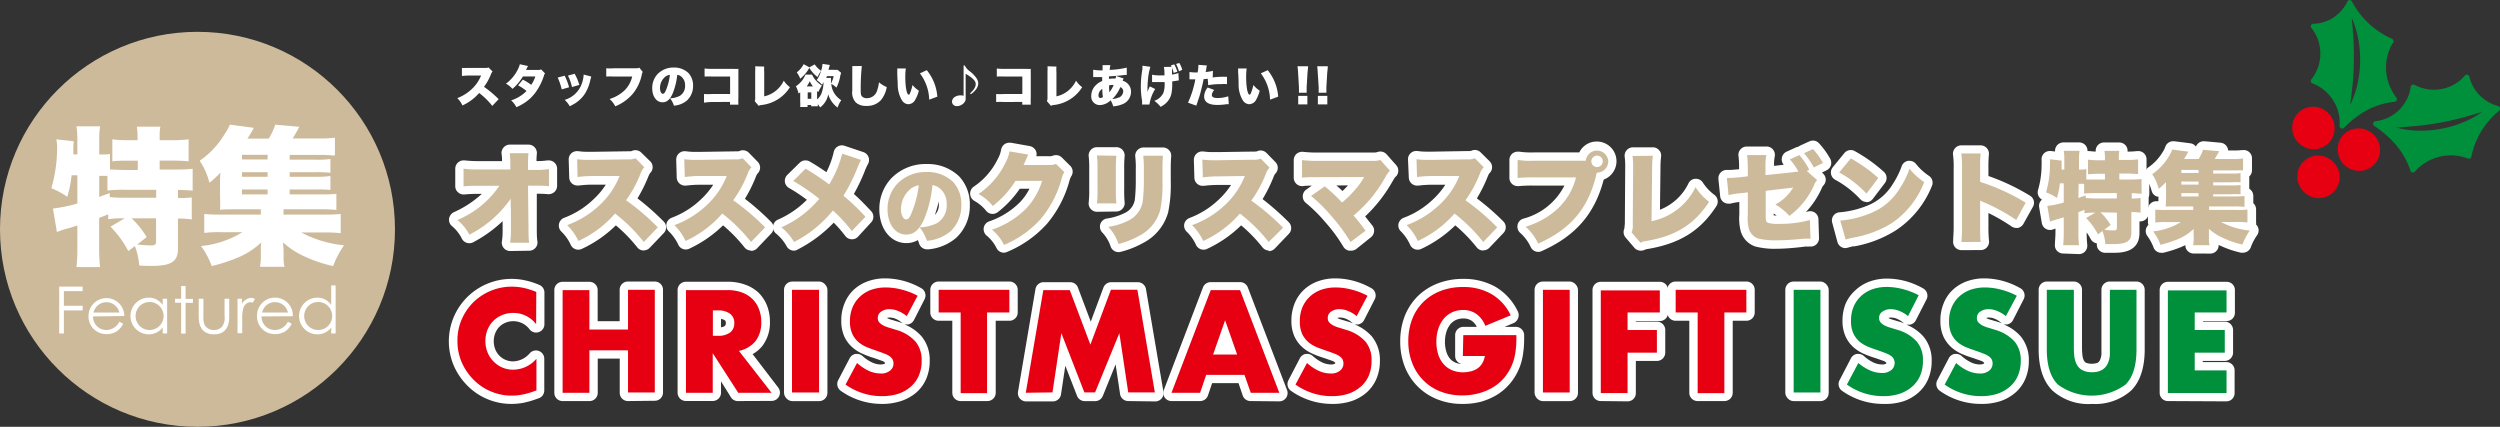 <svg xmlns="http://www.w3.org/2000/svg" viewBox="0 0 340.91 58.2"><rect x="0" y="0" width="340.91" height="58.2" fill="#333333" stroke="none"/><defs><style>.cls-1{fill:#fff;}.cls-2{fill:#e60012;}.cls-3{fill:#00903b;}.cls-4{fill:#cdba9b;}</style></defs><g id="レイヤー_2" data-name="レイヤー 2"><g id="レイヤー_1-2" data-name="レイヤー 1"><path class="cls-1" d="M69.74,55.08a8.41,8.41,0,0,1-5.93-2.42A8.93,8.93,0,0,1,61.94,50a8.5,8.5,0,0,1,1.86-9.57,8.6,8.6,0,0,1,7.85-2.19,10.33,10.33,0,0,1,1.89.61,1.12,1.12,0,0,1,.7,1v4.36a1.13,1.13,0,0,1-.75,1.07,1.27,1.27,0,0,1-.38.07,1.13,1.13,0,0,1-.88-.42A2.76,2.76,0,0,0,70,43.8a2.62,2.62,0,0,0-1.07.21,2.47,2.47,0,0,0-.84.56,2.65,2.65,0,0,0-.55.85,2.84,2.84,0,0,0-.21,1.1,2.87,2.87,0,0,0,.21,1.12,2.56,2.56,0,0,0,.56.86,2.45,2.45,0,0,0,.84.57,2.54,2.54,0,0,0,1,.21,3.11,3.11,0,0,0,2.32-1.13,1.11,1.11,0,0,1,.83-.36,1,1,0,0,1,.41.08,1.12,1.12,0,0,1,.72,1.05v4.32a1.12,1.12,0,0,1-.76,1.07l-.37.13a12.42,12.42,0,0,1-1.73.49A9.18,9.18,0,0,1,69.74,55.08Z"/><path class="cls-2" d="M73.11,44.21A3.9,3.9,0,0,0,70,42.67a4,4,0,0,0-1.52.29,3.63,3.63,0,0,0-2,2,4.23,4.23,0,0,0,0,3.08,3.79,3.79,0,0,0,.8,1.23A3.67,3.67,0,0,0,70,50.41a4.2,4.2,0,0,0,3.15-1.49v4.32l-.37.13a10.18,10.18,0,0,1-1.57.44,7.78,7.78,0,0,1-1.43.14A7.19,7.19,0,0,1,67,53.4a7.11,7.11,0,0,1-2.34-1.54A7.76,7.76,0,0,1,63,49.49a7.21,7.21,0,0,1-.62-3,7.08,7.08,0,0,1,.61-3,7.38,7.38,0,0,1,1.62-2.33,7.48,7.48,0,0,1,5.17-2.07,8.23,8.23,0,0,1,1.64.17,11.22,11.22,0,0,1,1.71.55Z"/><path class="cls-1" d="M85.64,54.69a1.12,1.12,0,0,1-1.13-1.13V48.9h-3v4.66a1.12,1.12,0,0,1-1.13,1.13H76.72a1.12,1.12,0,0,1-1.13-1.13v-14a1.12,1.12,0,0,1,1.13-1.13h3.65a1.12,1.12,0,0,1,1.13,1.13V43.8h3V39.52a1.12,1.12,0,0,1,1.13-1.13h3.65a1.12,1.12,0,0,1,1.13,1.13v14a1.12,1.12,0,0,1-1.13,1.13Z"/><path class="cls-2" d="M80.37,44.94h5.27V39.52h3.65v14H85.64V47.77H80.37v5.79H76.72v-14h3.65Z"/><path class="cls-1" d="M100.67,54.69a1.1,1.1,0,0,1-1-.52L98.32,52v1.55a1.13,1.13,0,0,1-1.13,1.13H93.54a1.13,1.13,0,0,1-1.14-1.13v-14a1.13,1.13,0,0,1,1.14-1.13h5.68a6.79,6.79,0,0,1,2.46.42A5.13,5.13,0,0,1,103.53,40a5.23,5.23,0,0,1,1.1,1.77,5.93,5.93,0,0,1,.36,2.07,5.24,5.24,0,0,1-1,3.29,4.49,4.49,0,0,1-1.36,1.16l3.49,4.56a1.13,1.13,0,0,1-.9,1.82ZM98.32,44.63a1.09,1.09,0,0,0,.52-.18s.14-.11.14-.39-.09-.34-.14-.38a1.13,1.13,0,0,0-.52-.19Z"/><path class="cls-2" d="M105.21,53.56h-4.54l-3.48-5.4v5.4H93.54v-14h5.68a5.52,5.52,0,0,1,2,.34,4,4,0,0,1,1.45.94,3.94,3.94,0,0,1,.85,1.38,4.64,4.64,0,0,1,.29,1.68,4.16,4.16,0,0,1-.77,2.6,4,4,0,0,1-2.28,1.35Zm-8-7.77h.68a2.65,2.65,0,0,0,1.66-.44,1.53,1.53,0,0,0,.58-1.29,1.51,1.51,0,0,0-.58-1.28,2.65,2.65,0,0,0-1.66-.45h-.68Z"/><rect class="cls-1" x="106.91" y="38.39" width="5.92" height="16.31" rx="1.13"/><path class="cls-2" d="M111.69,39.52v14H108v-14Z"/><path class="cls-1" d="M120.24,55.08a9.64,9.64,0,0,1-5.58-1.78,1.14,1.14,0,0,1-.36-1.46l1.57-3a1.14,1.14,0,0,1,.8-.58l.2,0a1.12,1.12,0,0,1,.75.29,5.41,5.41,0,0,0,1.33.89,2.8,2.8,0,0,0,1.12.26c.44,0,.56-.11.56-.11a.27.27,0,0,0,.08-.09.93.93,0,0,0-.45-.3l-1-.35c-.47-.15-1-.32-1.43-.52a5.27,5.27,0,0,1-1.52-.9,4.55,4.55,0,0,1-1.16-1.5,5.28,5.28,0,0,1-.43-2.21,6,6,0,0,1,.43-2.32,5.29,5.29,0,0,1,1.22-1.84,5.56,5.56,0,0,1,1.93-1.19,6.89,6.89,0,0,1,2.41-.41,9.81,9.81,0,0,1,2.46.33,10.38,10.38,0,0,1,2.44,1,1.13,1.13,0,0,1,.47,1.51l-1.45,2.85a1.15,1.15,0,0,1-.78.59.91.91,0,0,1-.23,0,1.26,1.26,0,0,1-.28,0,6.13,6.13,0,0,1,2.35,1.65,5.06,5.06,0,0,1,1.09,3.32,6.17,6.17,0,0,1-.45,2.39A5.16,5.16,0,0,1,125,53.48a6.06,6.06,0,0,1-2.11,1.2A8.21,8.21,0,0,1,120.24,55.08ZM121,43.39a3.08,3.08,0,0,0,.63.23c.32.1.64.19,1,.3l.49.17-.15-.1a3.42,3.42,0,0,0-.89-.54,2.08,2.08,0,0,0-.74-.15,1.22,1.22,0,0,0-.37.05Z"/><path class="cls-2" d="M123.65,43.11a4.56,4.56,0,0,0-1.19-.71,3.13,3.13,0,0,0-1.16-.24,1.89,1.89,0,0,0-1.15.34,1,1,0,0,0-.45.87.87.87,0,0,0,.22.62,2.07,2.07,0,0,0,.59.42,4.13,4.13,0,0,0,.82.3l.9.28a5.62,5.62,0,0,1,2.62,1.6,3.93,3.93,0,0,1,.83,2.59,4.93,4.93,0,0,1-.37,2,4.07,4.07,0,0,1-1.06,1.5,4.9,4.9,0,0,1-1.71,1,7.13,7.13,0,0,1-2.3.34,8.51,8.51,0,0,1-4.94-1.58l1.57-2.94a6.71,6.71,0,0,0,1.62,1.08,4,4,0,0,0,1.58.35,1.89,1.89,0,0,0,1.33-.41,1.21,1.21,0,0,0,.44-.93,1.35,1.35,0,0,0-.11-.55,1.14,1.14,0,0,0-.37-.43,3.06,3.06,0,0,0-.68-.36c-.28-.11-.62-.24-1-.37s-.93-.32-1.38-.5a4.38,4.38,0,0,1-1.21-.71,3.36,3.36,0,0,1-.86-1.13,3.94,3.94,0,0,1-.33-1.72,4.93,4.93,0,0,1,.35-1.89,4.2,4.2,0,0,1,1-1.46,4.4,4.4,0,0,1,1.52-.94,5.86,5.86,0,0,1,2-.33,8.5,8.5,0,0,1,2.18.29,9.46,9.46,0,0,1,2.18.84Z"/><path class="cls-1" d="M131,54.69a1.13,1.13,0,0,1-1.14-1.13V43.74H128a1.13,1.13,0,0,1-1.14-1.13V39.52A1.13,1.13,0,0,1,128,38.39h9.64a1.13,1.13,0,0,1,1.14,1.13v3.09a1.13,1.13,0,0,1-1.14,1.13h-1.86v9.82a1.13,1.13,0,0,1-1.13,1.13Z"/><path class="cls-2" d="M134.6,42.61v11H131v-11h-3V39.52h9.64v3.09Z"/><path class="cls-1" d="M153.85,54.69a1.13,1.13,0,0,1-1.12-1l-.6-4L150.38,54a1.13,1.13,0,0,1-1,.7h-1.46a1.12,1.12,0,0,1-1.05-.72l-1.6-4.11-.58,3.87a1.14,1.14,0,0,1-1.12,1h-3.64a1.13,1.13,0,0,1-1.11-1.32l2.38-14a1.13,1.13,0,0,1,1.12-.94h3.61a1.13,1.13,0,0,1,1.06.73l1.75,4.65,1.73-4.65a1.14,1.14,0,0,1,1.07-.73h3.61a1.14,1.14,0,0,1,1.12.94l2.38,14a1.13,1.13,0,0,1-1.12,1.32Z"/><path class="cls-2" d="M139.88,53.56l2.39-14h3.61L148.69,47l2.8-7.49h3.61l2.38,14h-3.63l-1.21-8.08-3.31,8.08h-1.46l-3.14-8.08-1.21,8.08Z"/><path class="cls-1" d="M170.54,54.69a1.13,1.13,0,0,1-1.08-.76l-.57-1.68h-3.6l-.57,1.68a1.13,1.13,0,0,1-1.07.76h-3.89a1.13,1.13,0,0,1-.94-.49,1.1,1.1,0,0,1-.12-1l5.34-14a1.14,1.14,0,0,1,1.06-.73h4a1.13,1.13,0,0,1,1.06.73l5.35,14a1.13,1.13,0,0,1-1.06,1.53Zm-3.41-7.48,0-.11,0,.11Z"/><path class="cls-2" d="M169.7,51.12h-5.22l-.83,2.44h-3.9l5.35-14h4l5.35,14h-3.89Zm-1-2.77-1.64-4.68-1.64,4.68Z"/><path class="cls-1" d="M181.64,55.08a9.67,9.67,0,0,1-5.59-1.78,1.13,1.13,0,0,1-.35-1.46l1.56-3a1.16,1.16,0,0,1,.8-.58l.21,0a1.12,1.12,0,0,1,.75.29,5.37,5.37,0,0,0,1.32.89,2.84,2.84,0,0,0,1.13.26,1,1,0,0,0,.56-.11.29.29,0,0,0,.07-.09.89.89,0,0,0-.45-.3l-1-.35c-.47-.15-1-.32-1.44-.52a5.41,5.41,0,0,1-1.52-.9,4.52,4.52,0,0,1-1.15-1.5,5.12,5.12,0,0,1-.44-2.21,6.22,6.22,0,0,1,.43-2.32,5.31,5.31,0,0,1,1.23-1.84,5.61,5.61,0,0,1,1.92-1.19,6.94,6.94,0,0,1,2.42-.41,9.87,9.87,0,0,1,2.46.33,10.31,10.31,0,0,1,2.43,1,1.13,1.13,0,0,1,.48,1.51l-1.46,2.85a1.13,1.13,0,0,1-.77.59,1,1,0,0,1-.24,0,1.35,1.35,0,0,1-.28,0,6.25,6.25,0,0,1,2.36,1.65,5.06,5.06,0,0,1,1.09,3.32,6.17,6.17,0,0,1-.45,2.39,5.28,5.28,0,0,1-1.35,1.91,6.06,6.06,0,0,1-2.11,1.2A8.25,8.25,0,0,1,181.64,55.08Zm.76-11.69a3.42,3.42,0,0,0,.64.23c.32.1.64.19,1,.3l.49.17a.78.78,0,0,1-.15-.1,3.42,3.42,0,0,0-.89-.54,2.16,2.16,0,0,0-.74-.15,1.18,1.18,0,0,0-.37.05Z"/><path class="cls-2" d="M185,43.11a4.26,4.26,0,0,0-1.19-.71,3,3,0,0,0-1.15-.24,1.92,1.92,0,0,0-1.16.34,1,1,0,0,0-.44.87.87.87,0,0,0,.22.62,2.07,2.07,0,0,0,.59.42,4.13,4.13,0,0,0,.82.3l.9.28a5.68,5.68,0,0,1,2.62,1.6,3.92,3.92,0,0,1,.82,2.59,5.11,5.11,0,0,1-.36,2,4.07,4.07,0,0,1-1.06,1.5,5.09,5.09,0,0,1-1.71,1,7.17,7.17,0,0,1-2.3.34,8.51,8.51,0,0,1-4.94-1.58l1.57-2.94a6.35,6.35,0,0,0,1.62,1.08,4,4,0,0,0,1.58.35,1.89,1.89,0,0,0,1.33-.41,1.24,1.24,0,0,0,.44-.93,1.35,1.35,0,0,0-.11-.55,1.17,1.17,0,0,0-.38-.43,2.85,2.85,0,0,0-.68-.36c-.28-.11-.61-.24-1-.37s-.93-.32-1.39-.5a4.7,4.7,0,0,1-1.21-.71,3.49,3.49,0,0,1-.86-1.13,4.09,4.09,0,0,1-.32-1.72,4.93,4.93,0,0,1,.34-1.89,4.34,4.34,0,0,1,1-1.46,4.54,4.54,0,0,1,1.53-.94,5.82,5.82,0,0,1,2-.33,8.5,8.5,0,0,1,2.18.29,9.63,9.63,0,0,1,2.18.84Z"/><path class="cls-1" d="M199.43,55.08a9,9,0,0,1-3.41-.62,7.82,7.82,0,0,1-2.71-1.77A7.9,7.9,0,0,1,191.56,50a9.35,9.35,0,0,1-.62-3.44,9.53,9.53,0,0,1,.6-3.42,8,8,0,0,1,1.77-2.73,8.12,8.12,0,0,1,2.74-1.76,9.55,9.55,0,0,1,3.49-.62,8.76,8.76,0,0,1,4.42,1.1A7.78,7.78,0,0,1,207,42.52a1.13,1.13,0,0,1,0,.9,1.15,1.15,0,0,1-.63.65l-1.2.5h1.53a1.14,1.14,0,0,1,1.14,1.13c0,.78,0,1.5-.1,2.15a8.75,8.75,0,0,1-.43,2,8.06,8.06,0,0,1-1.25,2.27,7.54,7.54,0,0,1-1.85,1.67,9,9,0,0,1-2.29,1A9.84,9.84,0,0,1,199.43,55.08Zm.11-11.65a2.35,2.35,0,0,0-1,.2,2.2,2.2,0,0,0-.75.57,3.4,3.4,0,0,0-.54,1,4.53,4.53,0,0,0-.21,1.43,4.32,4.32,0,0,0,.19,1.33,2.73,2.73,0,0,0,.48.93,1.9,1.9,0,0,0,.75.55,2.42,2.42,0,0,0,.87.2,1.12,1.12,0,0,1-.9-1.11V45.7a1.13,1.13,0,0,1,1.13-1.13h1.82a2.13,2.13,0,0,0-.68-.82A2,2,0,0,0,199.54,43.43Z"/><path class="cls-2" d="M199.54,45.7h7.24c0,.75,0,1.42-.09,2a7.54,7.54,0,0,1-.37,1.7,6.84,6.84,0,0,1-1.06,1.94,6.27,6.27,0,0,1-1.58,1.42,7.33,7.33,0,0,1-2,.86,8.46,8.46,0,0,1-2.27.3,8,8,0,0,1-3-.54,6.59,6.59,0,0,1-2.32-1.52,6.79,6.79,0,0,1-1.51-2.34,8.21,8.21,0,0,1-.54-3,8.39,8.39,0,0,1,.53-3,6.66,6.66,0,0,1,1.51-2.33,6.78,6.78,0,0,1,2.36-1.51,8.31,8.31,0,0,1,3.07-.54,7.53,7.53,0,0,1,3.85.95A6.55,6.55,0,0,1,206,43l-3.46,1.43a3.55,3.55,0,0,0-1.26-1.65,3.13,3.13,0,0,0-1.76-.51,3.61,3.61,0,0,0-1.49.31,3.31,3.31,0,0,0-1.15.88,4.22,4.22,0,0,0-.74,1.36,5.61,5.61,0,0,0-.27,1.79,5.84,5.84,0,0,0,.23,1.66,3.79,3.79,0,0,0,.7,1.32,3.22,3.22,0,0,0,1.15.87,4,4,0,0,0,1.61.31,4.49,4.49,0,0,0,1-.13,2.8,2.8,0,0,0,.9-.39,2.11,2.11,0,0,0,.66-.7,2.77,2.77,0,0,0,.36-1h-3Z"/><rect class="cls-1" x="209.26" y="38.39" width="5.92" height="16.31" rx="1.13"/><path class="cls-2" d="M214.05,39.52v14H210.4v-14Z"/><path class="cls-1" d="M218.29,54.69a1.12,1.12,0,0,1-1.13-1.13v-14a1.12,1.12,0,0,1,1.13-1.13h8.05a1.13,1.13,0,0,1,1.13,1.13v3.09a1.13,1.13,0,0,1-1.13,1.13h-3.27v.08h2.87A1.14,1.14,0,0,1,227.08,45v3.09a1.14,1.14,0,0,1-1.14,1.13h-2.87v4.38a1.12,1.12,0,0,1-1.13,1.13Z"/><path class="cls-2" d="M226.34,42.61h-4.4V45h4v3.09h-4v5.51h-3.65v-14h8.05Z"/><path class="cls-1" d="M231.5,54.69a1.13,1.13,0,0,1-1.14-1.13V43.74H228.5a1.13,1.13,0,0,1-1.14-1.13V39.52a1.13,1.13,0,0,1,1.14-1.13h9.64a1.13,1.13,0,0,1,1.14,1.13v3.09a1.13,1.13,0,0,1-1.14,1.13h-1.86v9.82a1.13,1.13,0,0,1-1.14,1.13Z"/><path class="cls-2" d="M235.14,42.61v11H231.5v-11h-3V39.52h9.64v3.09Z"/><rect class="cls-1" x="243.45" y="38.39" width="5.92" height="16.31" rx="1.13"/><path class="cls-3" d="M248.24,39.52v14h-3.65v-14Z"/><path class="cls-1" d="M256.79,55.08a9.64,9.64,0,0,1-5.59-1.78,1.13,1.13,0,0,1-.35-1.46l1.56-3a1.16,1.16,0,0,1,.8-.58l.2,0a1.13,1.13,0,0,1,.76.29,5.37,5.37,0,0,0,1.32.89,2.81,2.81,0,0,0,1.13.26.94.94,0,0,0,.56-.11.29.29,0,0,0,.07-.09.89.89,0,0,0-.45-.3l-1-.35c-.47-.15-1-.32-1.44-.52a5.41,5.41,0,0,1-1.52-.9,4.39,4.39,0,0,1-1.15-1.5,5.12,5.12,0,0,1-.44-2.21,6.22,6.22,0,0,1,.43-2.32A5.31,5.31,0,0,1,253,39.59a5.61,5.61,0,0,1,1.92-1.19,6.94,6.94,0,0,1,2.42-.41,9.87,9.87,0,0,1,2.46.33,10.31,10.31,0,0,1,2.43,1,1.13,1.13,0,0,1,.48,1.51l-1.46,2.85a1.13,1.13,0,0,1-.77.59,1,1,0,0,1-.24,0,1.35,1.35,0,0,1-.28,0,6.13,6.13,0,0,1,2.35,1.65,5,5,0,0,1,1.1,3.32,6.17,6.17,0,0,1-.45,2.39,5.19,5.19,0,0,1-1.36,1.91,5.92,5.92,0,0,1-2.1,1.2A8.25,8.25,0,0,1,256.79,55.08Zm.76-11.69a3.31,3.31,0,0,0,.63.23l1,.3.48.17a.71.71,0,0,1-.14-.1,3.78,3.78,0,0,0-.89-.54,2.16,2.16,0,0,0-.74-.15,1.18,1.18,0,0,0-.37.05Z"/><path class="cls-3" d="M260.19,43.11A4.26,4.26,0,0,0,259,42.4a3.08,3.08,0,0,0-1.15-.24,1.9,1.9,0,0,0-1.16.34,1,1,0,0,0-.45.87.88.88,0,0,0,.23.62,2,2,0,0,0,.58.42,4.65,4.65,0,0,0,.82.3l.91.28a5.59,5.59,0,0,1,2.61,1.6,3.87,3.87,0,0,1,.83,2.59,5.11,5.11,0,0,1-.36,2,4.19,4.19,0,0,1-1.06,1.5,5.09,5.09,0,0,1-1.71,1,7.17,7.17,0,0,1-2.3.34,8.49,8.49,0,0,1-4.94-1.58l1.56-2.94A6.71,6.71,0,0,0,255,50.51a4,4,0,0,0,1.59.35,1.91,1.91,0,0,0,1.33-.41,1.24,1.24,0,0,0,.44-.93,1.2,1.2,0,0,0-.12-.55,1.06,1.06,0,0,0-.37-.43,2.85,2.85,0,0,0-.68-.36c-.28-.11-.62-.24-1-.37s-.94-.32-1.39-.5a4.54,4.54,0,0,1-1.21-.71,3.49,3.49,0,0,1-.86-1.13,4.09,4.09,0,0,1-.32-1.72,4.93,4.93,0,0,1,.34-1.89,4.2,4.2,0,0,1,1-1.46,4.54,4.54,0,0,1,1.53-.94,5.82,5.82,0,0,1,2-.33,8.56,8.56,0,0,1,2.18.29,9.82,9.82,0,0,1,2.18.84Z"/><path class="cls-1" d="M270.12,55.08a9.64,9.64,0,0,1-5.59-1.78,1.13,1.13,0,0,1-.35-1.46l1.57-3a1.12,1.12,0,0,1,.8-.58l.2,0a1.12,1.12,0,0,1,.75.29,5.23,5.23,0,0,0,1.33.89,2.8,2.8,0,0,0,1.12.26c.44,0,.56-.11.56-.11l.08-.09a1,1,0,0,0-.45-.3l-1-.35c-.47-.15-1-.32-1.44-.51a5.68,5.68,0,0,1-1.52-.91,4.52,4.52,0,0,1-1.15-1.5,5.09,5.09,0,0,1-.43-2.21,6,6,0,0,1,.43-2.32,5.15,5.15,0,0,1,1.22-1.84,5.56,5.56,0,0,1,1.93-1.19,6.85,6.85,0,0,1,2.41-.41,9.81,9.81,0,0,1,2.46.33,10.31,10.31,0,0,1,2.43,1,1.13,1.13,0,0,1,.48,1.51l-1.46,2.85a1.13,1.13,0,0,1-.77.59,1,1,0,0,1-.24,0,1.26,1.26,0,0,1-.27,0,6.13,6.13,0,0,1,2.35,1.65,5.06,5.06,0,0,1,1.09,3.32,6.17,6.17,0,0,1-.45,2.39,5.19,5.19,0,0,1-1.35,1.91,6.06,6.06,0,0,1-2.11,1.2A8.25,8.25,0,0,1,270.12,55.08Zm.76-11.69a3.42,3.42,0,0,0,.64.23c.32.1.64.19,1,.3s.33.11.48.17l-.14-.1a3.42,3.42,0,0,0-.89-.54,2.08,2.08,0,0,0-.74-.15,1.22,1.22,0,0,0-.37.05Z"/><path class="cls-3" d="M273.53,43.11a4.45,4.45,0,0,0-1.2-.71,3,3,0,0,0-1.15-.24,1.92,1.92,0,0,0-1.16.34,1,1,0,0,0-.44.87.87.87,0,0,0,.22.62,2.07,2.07,0,0,0,.59.42,4.13,4.13,0,0,0,.82.3l.9.28a5.68,5.68,0,0,1,2.62,1.6,3.93,3.93,0,0,1,.83,2.59,5.11,5.11,0,0,1-.37,2,4.07,4.07,0,0,1-1.06,1.5,5,5,0,0,1-1.71,1,7.17,7.17,0,0,1-2.3.34,8.51,8.51,0,0,1-4.94-1.58l1.57-2.94a6.35,6.35,0,0,0,1.62,1.08,4,4,0,0,0,1.58.35,1.89,1.89,0,0,0,1.33-.41,1.24,1.24,0,0,0,.44-.93,1.35,1.35,0,0,0-.11-.55,1.17,1.17,0,0,0-.38-.43,3,3,0,0,0-.67-.36c-.28-.11-.62-.24-1-.37s-.93-.32-1.39-.5a4.7,4.7,0,0,1-1.21-.71,3.34,3.34,0,0,1-.85-1.13,3.94,3.94,0,0,1-.33-1.72,4.75,4.75,0,0,1,.35-1.89,4.17,4.17,0,0,1,1-1.46,4.54,4.54,0,0,1,1.53-.94,5.86,5.86,0,0,1,2-.33,8.5,8.5,0,0,1,2.18.29,9.63,9.63,0,0,1,2.18.84Z"/><path class="cls-1" d="M285.28,55.08a7.34,7.34,0,0,1-5.42-1.84C278.63,52,278,50.14,278,47.66V39.52a1.12,1.12,0,0,1,1.13-1.13h3.65a1.12,1.12,0,0,1,1.13,1.13v7.63c0,.39,0,.78.05,1.18a2.29,2.29,0,0,0,.18.78.85.85,0,0,0,.32.36,2.38,2.38,0,0,0,1.58,0,.92.92,0,0,0,.33-.38,2.48,2.48,0,0,0,.19-.77c0-.4,0-.79,0-1.18V39.52a1.13,1.13,0,0,1,1.13-1.13h3.63a1.13,1.13,0,0,1,1.14,1.13v8.14c0,2.48-.62,4.36-1.83,5.58A7.37,7.37,0,0,1,285.28,55.08Z"/><path class="cls-3" d="M282.8,39.52v7.63c0,.41,0,.83.05,1.26a3.24,3.24,0,0,0,.28,1.16,1.88,1.88,0,0,0,.73.85,2.59,2.59,0,0,0,1.42.33,2.52,2.52,0,0,0,1.4-.33,2,2,0,0,0,.74-.85,3.25,3.25,0,0,0,.29-1.16c0-.43,0-.85,0-1.26V39.52h3.63v8.14c0,2.18-.49,3.78-1.49,4.78a7.81,7.81,0,0,1-9.23,0c-1-1-1.51-2.6-1.51-4.78V39.52Z"/><path class="cls-1" d="M295.63,54.69a1.12,1.12,0,0,1-1.13-1.13v-14a1.12,1.12,0,0,1,1.13-1.13h8a1.12,1.12,0,0,1,1.13,1.13v3.09a1.12,1.12,0,0,1-1.13,1.13h-3.21v.08h3A1.14,1.14,0,0,1,304.51,45v3.09a1.14,1.14,0,0,1-1.13,1.13h-3v.15h3.21a1.13,1.13,0,0,1,1.13,1.14v3.09a1.12,1.12,0,0,1-1.13,1.13Z"/><path class="cls-3" d="M303.62,42.61h-4.34V45h4.1v3.09h-4.1v2.42h4.34v3.09h-8v-14h8Z"/><path class="cls-1" d="M67.13,14.44a10,10,0,0,0-1.79-1.76,6.62,6.62,0,0,1-2.28,1.7,3.33,3.33,0,0,0-.7-1,5.92,5.92,0,0,0,2-1.26,5,5,0,0,0,1.24-1.82l-1.61,0a8.67,8.67,0,0,0-1,.06l0-1.1a4.73,4.73,0,0,0,.65,0H64l2.13,0a1.08,1.08,0,0,0,.49-.06l.55.56a.93.93,0,0,0-.22.36A7.3,7.3,0,0,1,66,11.84a15.06,15.06,0,0,1,2,1.68Z"/><path class="cls-1" d="M72,9s-.1.18-.27.54l1.67,0a.72.72,0,0,0,.38-.08l.55.55a.57.57,0,0,0-.14.26A8,8,0,0,1,73,12.64a5.84,5.84,0,0,1-1.51,1.41,7.9,7.9,0,0,1-1.07.57,3.23,3.23,0,0,0-.72-.93,5.17,5.17,0,0,0,2.1-1.28,6.78,6.78,0,0,0-1.15-.77l.65-.78a7.87,7.87,0,0,1,1.14.71A4.38,4.38,0,0,0,73,10.43H71.3a6.65,6.65,0,0,1-1.42,1.69,3.1,3.1,0,0,0-.89-.71,5.21,5.21,0,0,0,1.54-1.78,3.66,3.66,0,0,0,.36-.87Z"/><path class="cls-1" d="M77,10.32a8,8,0,0,1,.6,1.58l-1,.29a8.25,8.25,0,0,0-.55-1.61Zm3.61.11c0,.11,0,.14-.09.38a5.6,5.6,0,0,1-.78,2,4.5,4.5,0,0,1-1.3,1.27c-.22.13-.39.23-.75.41a3.26,3.26,0,0,0-.69-.87,3.52,3.52,0,0,0,2.31-2.14,4.29,4.29,0,0,0,.28-1.31Zm-2.25-.37A6.71,6.71,0,0,1,79,11.58l-1,.29a7,7,0,0,0-.55-1.56Z"/><path class="cls-1" d="M87.65,9.82a.85.85,0,0,0-.13.35,6,6,0,0,1-1.25,2.64A6.23,6.23,0,0,1,83.9,14.5a3.2,3.2,0,0,0-.78-1,5.08,5.08,0,0,0,2.09-1.22,3.89,3.89,0,0,0,1-1.84H83.67a7,7,0,0,0-1,0V9.31a6.48,6.48,0,0,0,1.07,0h3a1,1,0,0,0,.45-.08Z"/><path class="cls-1" d="M91.7,12.81c-.36.79-.78,1.14-1.35,1.14-.83,0-1.41-.79-1.41-1.93a2.79,2.79,0,0,1,.71-1.9,3,3,0,0,1,2.25-.91,2.77,2.77,0,0,1,2,.77,2.49,2.49,0,0,1,.61,1.72,2.69,2.69,0,0,1-.83,2,3.1,3.1,0,0,1-1.78.71,3,3,0,0,0-.53-1,3.37,3.37,0,0,0,1.3-.32,1.55,1.55,0,0,0,.75-1.44,1.48,1.48,0,0,0-.55-1.23,1,1,0,0,0-.52-.21A9,9,0,0,1,91.7,12.81Zm-1.07-2.27A2,2,0,0,0,90,12c0,.45.17.79.38.79s.32-.21.51-.69a7.57,7.57,0,0,0,.46-1.89A1.2,1.2,0,0,0,90.63,10.54Z"/><path class="cls-1" d="M97.05,13.91A8.79,8.79,0,0,0,96,14V12.82a7.16,7.16,0,0,0,1.08,0h2.48V10.44H97.14a9.22,9.22,0,0,0-1.06,0V9.34a6.94,6.94,0,0,0,1.08.05H100a6.26,6.26,0,0,0,.69,0c0,.22,0,.33,0,.64v3.24a10.09,10.09,0,0,0,0,1H99.55v-.37Z"/><path class="cls-1" d="M104.21,9.08a6.89,6.89,0,0,0,0,.77l0,3.29A3.89,3.89,0,0,0,106.88,11a3.42,3.42,0,0,0,.84.89,5.25,5.25,0,0,1-3.88,2.43,1,1,0,0,0-.38.11l-.55-.64a1,1,0,0,0,.07-.51l0-3.46v-.1a4.27,4.27,0,0,0,0-.68Z"/><path class="cls-1" d="M114.68,9.91c0,.13,0,.15-.08.32a5.63,5.63,0,0,1-.54,1.72,3.05,3.05,0,0,0-.7-.51,2.74,2.74,0,0,0,.57,1.51,3.31,3.31,0,0,0,.79.72,3.18,3.18,0,0,0-.5,1,3.39,3.39,0,0,1-.69-.67,3.31,3.31,0,0,1-.59-1.15,2.77,2.77,0,0,1-.43,1.09,3,3,0,0,1-.67.71,4.16,4.16,0,0,0-.32-.45c0,.11,0,.2,0,.29h-.91v-.17h-.49v.27h-1a5.23,5.23,0,0,0,0-.71V12.58l-.22.18a4,4,0,0,0-.37-1,3.42,3.42,0,0,0,1.31-1.59h.89a3.53,3.53,0,0,0,1.35,1.5,5.11,5.11,0,0,0-.5.89l-.16-.13v1.12a2,2,0,0,0,.64-.93,4.51,4.51,0,0,0,.24-1.41,2.46,2.46,0,0,1-.21.35,3.88,3.88,0,0,0-.72-.64,4.25,4.25,0,0,0,.65-1.42,3.88,3.88,0,0,0,.14-.79l1,.15c-.08.26-.15.52-.19.66h.74a2.75,2.75,0,0,0,.5,0ZM111.1,8.78a3.07,3.07,0,0,0,.88.88,5.11,5.11,0,0,0-.5.84,4.19,4.19,0,0,1-1.12-1.26,3.75,3.75,0,0,1-.35.56,4.55,4.55,0,0,1-.89.93,3.25,3.25,0,0,0-.47-.86,3.39,3.39,0,0,0,.94-1.12l.78.43Zm-.24,3a3.38,3.38,0,0,1-.44-.71,3.55,3.55,0,0,1-.41.71Zm-.72,1.69h.49V12.6h-.49Zm3.18-2.84a1.79,1.79,0,0,0,0,.23,4.39,4.39,0,0,0,0,.52,3.58,3.58,0,0,0,.36-1h-.91a1.53,1.53,0,0,1-.11.25Z"/><path class="cls-1" d="M117.52,9a30.7,30.7,0,0,0-.15,3.09c0,.62,0,.81.13,1a.84.84,0,0,0,.73.3,1.44,1.44,0,0,0,1.38-1.05,5,5,0,0,0,.25-1.12,3.7,3.7,0,0,0,1.06.65,3.81,3.81,0,0,1-.78,1.77,2.53,2.53,0,0,1-2,.8,2,2,0,0,1-1.44-.47,2,2,0,0,1-.48-1.61c0-.17,0-.17,0-1.41,0-.63,0-1.22,0-1.47a3.59,3.59,0,0,0,0-.47Z"/><path class="cls-1" d="M123.52,9.34a8.26,8.26,0,0,0-.07,1.13c0,1.39.2,2.44.46,2.44.07,0,.14-.08.2-.24a5.82,5.82,0,0,0,.32-1.08,3.9,3.9,0,0,0,.87.78,4.76,4.76,0,0,1-.48,1.2,1.09,1.09,0,0,1-.94.64,1.05,1.05,0,0,1-.89-.54,4.1,4.1,0,0,1-.57-2.07c0-.43-.06-.95-.07-1.82a3,3,0,0,0,0-.44Zm2.86.23a6.5,6.5,0,0,1,1.44,3.61l-1.11.41A6.21,6.21,0,0,0,125.44,10Z"/><path class="cls-1" d="M131.56,8.93a2,2,0,0,0,.63.75,4.27,4.27,0,0,1,.94.94,1.33,1.33,0,0,1,.27.75,1.45,1.45,0,0,1-.34.86,2.83,2.83,0,0,1-.68.62l-.09-.12a.24.24,0,0,1,.08-.09,2.45,2.45,0,0,0,.53-.64,1.09,1.09,0,0,0,.15-.55c0-.41-.4-.82-1.37-1.39v3.21c0,.36,0,.4-.09.56a1.29,1.29,0,0,1-1.07.64.68.68,0,0,1-.55-.21.64.64,0,0,1-.15-.4.8.8,0,0,1,.47-.69,1.41,1.41,0,0,1,.55-.16,2.68,2.68,0,0,1,.35,0,.47.47,0,0,1,.21.07V8.93Z"/><path class="cls-1" d="M136.9,13.91a8.79,8.79,0,0,0-1.06,0V12.82a7.23,7.23,0,0,0,1.08,0h2.49V10.44H137a9.32,9.32,0,0,0-1.07,0V9.34a6.94,6.94,0,0,0,1.08.05h2.86a6.36,6.36,0,0,0,.69,0,5.93,5.93,0,0,0,0,.64v3.24a10.09,10.09,0,0,0,0,1h-1.16v-.37Z"/><path class="cls-1" d="M144.06,9.08a5.32,5.32,0,0,0,0,.77l0,3.29A3.87,3.87,0,0,0,146.73,11a3.42,3.42,0,0,0,.84.89,5.25,5.25,0,0,1-3.88,2.43,1,1,0,0,0-.38.11l-.55-.64a1.1,1.1,0,0,0,.08-.51l0-3.46v-.1a4.27,4.27,0,0,0,0-.68Z"/><path class="cls-1" d="M153.22,10.7a2.42,2.42,0,0,0-.13.31,1.59,1.59,0,0,1,.63.34,1.52,1.52,0,0,1,.51,1.17,1.8,1.8,0,0,1-1.17,1.69,3.9,3.9,0,0,1-1.26.29,3.11,3.11,0,0,0-.35-.82,2.23,2.23,0,0,1-1.44.65,1.16,1.16,0,0,1-1.2-1.27,2,2,0,0,1,.62-1.44,2.4,2.4,0,0,1,.87-.57v-.54h-1.23v-1a6.51,6.51,0,0,0,1.16.09h.12c0-.08,0-.08,0-.26a1.34,1.34,0,0,0,0-.2.94.94,0,0,0,0-.26l1.07,0a3.9,3.9,0,0,0-.1.65,11.51,11.51,0,0,0,2.33-.31l0,1-.27,0c-.6.09-1.54.16-2.16.19a1.59,1.59,0,0,0,0,.17v.18a3.53,3.53,0,0,1,.6-.05h.29a1.25,1.25,0,0,0,.08-.35ZM149.79,13c0,.23.1.36.27.36a.56.56,0,0,0,.34-.12,8.32,8.32,0,0,1-.09-1.12A1.09,1.09,0,0,0,149.79,13Zm1.49-.42a3.57,3.57,0,0,0,.58-1h-.13a1.61,1.61,0,0,0-.49.07A7.74,7.74,0,0,0,151.28,12.55Zm1.3.73a1,1,0,0,0,.59-.83.62.62,0,0,0-.4-.6,4.72,4.72,0,0,1-1.09,1.62A2.47,2.47,0,0,0,152.58,13.28Z"/><path class="cls-1" d="M156.87,9.11a8.85,8.85,0,0,0-.33,1.77,11.59,11.59,0,0,0-.06,1.43v.23a4.22,4.22,0,0,1,.32-.76l.73.36a5.52,5.52,0,0,0-.79,2.11l-1,0c0-.08,0-.11,0-.19s0-.08,0-.16l0-.14a11.29,11.29,0,0,1-.17-2,13.22,13.22,0,0,1,.21-2.31,3.29,3.29,0,0,0,0-.49Zm2.9,0-.1-.2.46-.13a5.77,5.77,0,0,1,.42,1l-.5.16a6.26,6.26,0,0,0-.23-.7V9.3c0,.07,0,.07,0,.31,0,0,0,.12,0,.28v.28a4,4,0,0,0,.87-.21l.06,1-.36.06-.54.08c0,.42,0,.42,0,.5a6.53,6.53,0,0,1-.08,1,2.46,2.46,0,0,1-.75,1.44,3.4,3.4,0,0,1-.75.53,4.42,4.42,0,0,0-.86-.82,2.15,2.15,0,0,0,1.24-1.1,3.69,3.69,0,0,0,.16-1.39v-.07l-.66,0-.65,0h-.4v-1a5.23,5.23,0,0,0,1.12.09l.57,0c0-.14,0-.26,0-.3a4.29,4.29,0,0,0-.08-.85Zm1,.61a5.37,5.37,0,0,0-.4-1l.45-.13a3.9,3.9,0,0,1,.4.93Z"/><path class="cls-1" d="M165.37,10.56a11.13,11.13,0,0,1,1.64-.09h.31l0,1a7,7,0,0,0-.82,0,8.88,8.88,0,0,0-1.74.15l-.07-.88-.56.05c-.11.59-.22,1-.39,1.69s-.2.69-.46,1.49l-.15.44L162,14a13.33,13.33,0,0,0,1-3.18H163l-.59,0h-.21l0-1a6.13,6.13,0,0,0,1,.06h.11a5.08,5.08,0,0,0,.11-.93V8.84l1.16.09a2,2,0,0,0-.08.36s0,.21-.1.53a6.63,6.63,0,0,0,1-.16Zm.21,1.71a1.11,1.11,0,0,0-.33.68c0,.28.25.42.77.42a4.76,4.76,0,0,0,1.47-.24l.07,1.08-.32,0a7.85,7.85,0,0,1-1.22.1c-1.21,0-1.82-.39-1.82-1.17a2.14,2.14,0,0,1,.48-1.21Z"/><path class="cls-1" d="M170,9.34a8.26,8.26,0,0,0-.07,1.13c0,1.39.2,2.44.46,2.44.07,0,.14-.08.2-.24a6.74,6.74,0,0,0,.33-1.08,3.63,3.63,0,0,0,.86.78,5.18,5.18,0,0,1-.47,1.2,1.11,1.11,0,0,1-.95.64,1.07,1.07,0,0,1-.89-.54,4.1,4.1,0,0,1-.57-2.07c0-.43,0-.95-.07-1.82a3,3,0,0,0,0-.44Zm2.87.23a6.49,6.49,0,0,1,1.43,3.61l-1.11.41A6.21,6.21,0,0,0,171.93,10Z"/><path class="cls-1" d="M177.13,12.65c0-.15,0-.18,0-.33s0-.06,0-.44l-.12-2c0-.31-.05-.64-.08-.84h1.45c0,.25-.05.51-.08.84l-.12,2c0,.25,0,.4,0,.49s0,.13,0,.28Zm-.1,1.59V13.07h1.25v1.17Z"/><path class="cls-1" d="M179.82,12.65c0-.15,0-.18,0-.33s0-.06,0-.44l-.13-2c0-.31-.05-.64-.07-.84h1.45c0,.25-.05.51-.08.84l-.12,2c0,.25,0,.4,0,.49s0,.13,0,.28Zm-.11,1.59V13.07H181v1.17Z"/><path class="cls-1" d="M69.56,34.23a1.14,1.14,0,0,1-1.12-1.32,8.42,8.42,0,0,0,.1-1.48l0-1.27a18.32,18.32,0,0,1-4,2.87,1.18,1.18,0,0,1-.55.14,1.15,1.15,0,0,1-1-.61A5.36,5.36,0,0,0,61.6,30.8a1.11,1.11,0,0,1-.36-1,1.18,1.18,0,0,1,.64-.86,14,14,0,0,0,3.82-2.5h-.43a17.5,17.5,0,0,0-1.95.08h-.11a1.14,1.14,0,0,1-.76-.3,1.11,1.11,0,0,1-.37-.84V23a1.14,1.14,0,0,1,1.13-1.13h.13a16.46,16.46,0,0,0,2,.1h3.12c0-.32,0-.62-.07-1a1.16,1.16,0,0,1,.29-.87,1.14,1.14,0,0,1,.84-.38h2.56a1.13,1.13,0,0,1,.83.37,1.16,1.16,0,0,1,.3.87,7.87,7.87,0,0,0-.05,1,9,9,0,0,0,1.51-.09l.16,0a1.16,1.16,0,0,1,.75.28,1.12,1.12,0,0,1,.39.86v2.33a1.14,1.14,0,0,1-.38.85,1.18,1.18,0,0,1-.76.29h-.12a13.35,13.35,0,0,0-1.51-.06l0,4.74c0,.61,0,1.3.09,1.77a1.13,1.13,0,0,1-.28.88,1.14,1.14,0,0,1-.85.38Z"/><path class="cls-4" d="M69.64,28.1c0-.34,0-.54,0-1A15.19,15.19,0,0,1,64,32,6.22,6.22,0,0,0,62.36,30a12.8,12.8,0,0,0,5.73-4.66H65.27c-1,0-1.5,0-2.06.08V23a15,15,0,0,0,2.1.11h4.28l0-.68a12.79,12.79,0,0,0-.08-1.54h2.56A12.1,12.1,0,0,0,72,22.25v.92h.86a11.91,11.91,0,0,0,2-.11v2.33a17.41,17.41,0,0,0-1.91-.07H72l.07,5.89c0,.68,0,1.41.09,1.89H69.56a10.3,10.3,0,0,0,.11-1.67v-.19l0-2.6Z"/><path class="cls-1" d="M87.74,34.16a1.12,1.12,0,0,1-.84-.43,20.44,20.44,0,0,0-2.92-3,16.51,16.51,0,0,1-4.64,3.21,1.09,1.09,0,0,1-.49.11,1.13,1.13,0,0,1-1-.62,6,6,0,0,0-1.33-1.88,1.14,1.14,0,0,1,.41-1.85,11.63,11.63,0,0,0,4-2.52,10.12,10.12,0,0,0,1.68-2l-1.69,0a14.94,14.94,0,0,0-2,.12h-.17a1.12,1.12,0,0,1-1.13-1.1l-.07-2.43a1.12,1.12,0,0,1,1.14-1.16h.14a8.32,8.32,0,0,0,1.29.09h.73l4.69-.07c.53,0,.53,0,.71-.08a1.12,1.12,0,0,1,.4-.07,1.14,1.14,0,0,1,.81.34L88.67,22a1.13,1.13,0,0,1,0,1.59c-.07.07-.09.1-.25.46a20.33,20.33,0,0,1-1.49,3,35.31,35.31,0,0,1,3.57,3.15,1.13,1.13,0,0,1,0,1.6l-1.91,2a1.18,1.18,0,0,1-.83.35Z"/><path class="cls-4" d="M87.79,33a22.15,22.15,0,0,0-3.92-3.88,14.71,14.71,0,0,1-5,3.74,7.47,7.47,0,0,0-1.53-2.16A12.81,12.81,0,0,0,81.74,28a11.07,11.07,0,0,0,2.75-4L80.93,24a16.92,16.92,0,0,0-2.17.14l-.06-2.43a9.81,9.81,0,0,0,1.43.09h.76l4.67-.07a2.42,2.42,0,0,0,1.1-.15l1.2,1.23a2.18,2.18,0,0,0-.49.81,16.45,16.45,0,0,1-2,3.69A31.21,31.21,0,0,1,89.7,31Z"/><path class="cls-1" d="M102.36,34.16a1.11,1.11,0,0,1-.84-.43,21,21,0,0,0-2.92-3A16.71,16.71,0,0,1,94,33.91a1.06,1.06,0,0,1-.49.11,1.1,1.1,0,0,1-1-.62,6.22,6.22,0,0,0-1.34-1.88,1.14,1.14,0,0,1-.29-1,1.16,1.16,0,0,1,.7-.82,11.75,11.75,0,0,0,4-2.51,10.45,10.45,0,0,0,1.68-2l-1.68,0a15.26,15.26,0,0,0-2,.12h-.16a1.12,1.12,0,0,1-.73-.26,1.14,1.14,0,0,1-.41-.84l-.07-2.43a1.15,1.15,0,0,1,.38-.87,1.13,1.13,0,0,1,.76-.29h.14a8.4,8.4,0,0,0,1.29.09h.73l4.69-.07c.53,0,.53,0,.72-.08a1.07,1.07,0,0,1,.39-.07,1.13,1.13,0,0,1,.81.34l1.2,1.23a1.12,1.12,0,0,1,0,1.59,1.4,1.4,0,0,0-.25.46,19.37,19.37,0,0,1-1.49,3,34.24,34.24,0,0,1,3.57,3.15,1.13,1.13,0,0,1,0,1.6l-1.91,2a1.16,1.16,0,0,1-.82.35Z"/><path class="cls-4" d="M102.41,33a22.5,22.5,0,0,0-3.92-3.88,14.75,14.75,0,0,1-5,3.74,7.47,7.47,0,0,0-1.53-2.16A12.81,12.81,0,0,0,96.35,28a11,11,0,0,0,2.75-4L95.55,24a16.78,16.78,0,0,0-2.17.14l-.07-2.43a9.81,9.81,0,0,0,1.43.09h.77l4.67-.07a2.4,2.4,0,0,0,1.09-.15l1.2,1.23a2.32,2.32,0,0,0-.49.81,16.06,16.06,0,0,1-2,3.69,30.63,30.63,0,0,1,4.35,3.7Z"/><path class="cls-1" d="M108.28,34.18a1.13,1.13,0,0,1-1-.58,6,6,0,0,0-1.48-1.77,1.12,1.12,0,0,1,.26-1.87,12.61,12.61,0,0,0,3.43-2.2l.54-.51a21.87,21.87,0,0,0-2.43-1.61,1.13,1.13,0,0,1-.57-.84,1.16,1.16,0,0,1,.33-.95l1.68-1.65a1.13,1.13,0,0,1,.8-.33,1.18,1.18,0,0,1,.57.15c.91.53,1.49.91,2.28,1.46a12.08,12.08,0,0,0,1-2.74,1.12,1.12,0,0,1,.54-.76,1.1,1.1,0,0,1,.57-.16,1.15,1.15,0,0,1,.37.06l2.56.86a1.13,1.13,0,0,1,.63,1.63,8.75,8.75,0,0,0-.51,1.15,26.79,26.79,0,0,1-1.41,2.93c.74.66,1.26,1.18,2.34,2.33a1.12,1.12,0,0,1,0,1.56L117,32.28a1.1,1.1,0,0,1-.82.35h-.06a1.15,1.15,0,0,1-.84-.44,18.11,18.11,0,0,0-1.59-1.83A18.32,18.32,0,0,1,108.82,34,1.08,1.08,0,0,1,108.28,34.18Z"/><path class="cls-4" d="M117.41,21.81a11.13,11.13,0,0,0-.57,1.28,24.24,24.24,0,0,1-1.82,3.6,29.56,29.56,0,0,1,3,2.87l-1.86,1.94a21.26,21.26,0,0,0-2.58-2.8A16.4,16.4,0,0,1,108.28,33,7.09,7.09,0,0,0,106.55,31a14.08,14.08,0,0,0,5.17-3.89,28.21,28.21,0,0,0-3.55-2.43L109.85,23a32.74,32.74,0,0,1,3.22,2.15,15.1,15.1,0,0,0,1.78-4.2Z"/><path class="cls-1" d="M126.42,34a1.14,1.14,0,0,1-1.08-.77c-.06-.19-.12-.35-.17-.49a3.14,3.14,0,0,1-1.58.41c-2.13,0-3.68-1.94-3.68-4.61a6.08,6.08,0,0,1,1.58-4.17,6.48,6.48,0,0,1,4.88-2,6.12,6.12,0,0,1,4.47,1.73,5.54,5.54,0,0,1,1.41,3.88,5.92,5.92,0,0,1-1.87,4.46A6.74,6.74,0,0,1,126.59,34ZM128,27.49a14.83,14.83,0,0,1-.52,1.81,1.88,1.88,0,0,0,.54-1.46A2,2,0,0,0,128,27.49Z"/><path class="cls-4" d="M126,29.93c-.65,1.43-1.4,2.06-2.42,2.06-1.5,0-2.55-1.43-2.55-3.48a5,5,0,0,1,1.29-3.41,5.34,5.34,0,0,1,4-1.64A5,5,0,0,1,130,24.84a4.45,4.45,0,0,1,1.09,3.1,4.79,4.79,0,0,1-1.48,3.61,5.77,5.77,0,0,1-3.21,1.29,5.39,5.39,0,0,0-1-1.83,5.94,5.94,0,0,0,2.35-.57,2.78,2.78,0,0,0,1.34-2.6,2.62,2.62,0,0,0-1-2.2,1.9,1.9,0,0,0-.94-.39A15.61,15.61,0,0,1,126,29.93Zm-1.93-4.09a3.65,3.65,0,0,0-1.21,2.66c0,.8.3,1.42.69,1.42s.57-.39.9-1.24a14.42,14.42,0,0,0,.84-3.41A2.29,2.29,0,0,0,124.08,25.84Z"/><path class="cls-1" d="M136.9,34.46a1.13,1.13,0,0,1-1-.61,5.12,5.12,0,0,0-1.38-1.74,1.16,1.16,0,0,1-.37-1.07,1.14,1.14,0,0,1,.73-.85A10.85,10.85,0,0,0,139,27.66a7.46,7.46,0,0,0,1.38-1.92l-1.32,0a14.15,14.15,0,0,1-3,3.19,1.16,1.16,0,0,1-.7.24,1.12,1.12,0,0,1-.85-.38,5.61,5.61,0,0,0-1.68-1.42,1.15,1.15,0,0,1-.07-1.9,9.53,9.53,0,0,0,3.28-3.75,4,4,0,0,0,.47-1.28,1.19,1.19,0,0,1,.46-.77,1.16,1.16,0,0,1,.67-.21l.2,0,2.58.46a1.16,1.16,0,0,1,.83.63,1.14,1.14,0,0,1,.07.75l1.66,0a1.22,1.22,0,0,0,.62-.08,1.4,1.4,0,0,1,.4-.07,1.15,1.15,0,0,1,.8.33l1.13,1.12a1.12,1.12,0,0,1,.18,1.39,2.51,2.51,0,0,0-.29.72,15.35,15.35,0,0,1-3.06,5.82,15.08,15.08,0,0,1-5.4,3.81A1.14,1.14,0,0,1,136.9,34.46Z"/><path class="cls-4" d="M140.23,21.08a1.35,1.35,0,0,0-.16.34,1.83,1.83,0,0,0-.1.2c-.05.14-.1.24-.12.29-.18.4-.18.4-.28.59l3.43,0a2.33,2.33,0,0,0,1-.15l1.14,1.12a3,3,0,0,0-.4,1,14.49,14.49,0,0,1-2.83,5.4,14,14,0,0,1-5,3.53,6.33,6.33,0,0,0-1.64-2.08,12,12,0,0,0,4.56-2.78,9.59,9.59,0,0,0,2.28-3.88l-3.63,0a13.18,13.18,0,0,1-3.1,3.43,6.63,6.63,0,0,0-1.94-1.64,10.85,10.85,0,0,0,3.63-4.17,5.13,5.13,0,0,0,.59-1.64Z"/><path class="cls-1" d="M152.52,34.38a1.14,1.14,0,0,1-1.07-.77,5.13,5.13,0,0,0-1.18-1.95,1.15,1.15,0,0,1-.22-1.12,1.13,1.13,0,0,1,.87-.74,8,8,0,0,0,2.38-.72,2.44,2.44,0,0,0,1.45-1.85,23.71,23.71,0,0,0,.13-2.7V23.11a12.23,12.23,0,0,0-.07-1.74,1.1,1.1,0,0,1,.28-.88,1.12,1.12,0,0,1,.84-.38h2.65a1.12,1.12,0,0,1,.83.36,1.08,1.08,0,0,1,.3.85c-.05.73-.06.93-.06,1.76v1.6a18.76,18.76,0,0,1-.35,4.26,6.73,6.73,0,0,1-3.38,4.17,12.58,12.58,0,0,1-3.09,1.23A1.1,1.1,0,0,1,152.52,34.38Zm-2.94-5.5a1.14,1.14,0,0,1-1.12-1.29,14.31,14.31,0,0,0,.07-1.84V23a12.72,12.72,0,0,0-.07-1.67,1.1,1.1,0,0,1,.28-.88,1.12,1.12,0,0,1,.84-.38h2.65a1.13,1.13,0,0,1,1.13,1.23,16.06,16.06,0,0,0-.06,1.73v2.72a16.58,16.58,0,0,0,.06,1.84,1.11,1.11,0,0,1-.29.87,1.12,1.12,0,0,1-.84.38Z"/><path class="cls-4" d="M152.23,21.24a17.68,17.68,0,0,0-.07,1.83v2.72a18.9,18.9,0,0,0,.07,1.95h-2.65a13.94,13.94,0,0,0,.08-2V23a13.4,13.4,0,0,0-.08-1.8Zm6.35,0c-.05.77-.06,1-.06,1.85v1.59a17.31,17.31,0,0,1-.32,4,5.62,5.62,0,0,1-2.84,3.47,11.76,11.76,0,0,1-2.84,1.12,6.29,6.29,0,0,0-1.39-2.34,8.64,8.64,0,0,0,2.7-.83,3.54,3.54,0,0,0,2-2.65,23.72,23.72,0,0,0,.15-2.9V23.11a12.79,12.79,0,0,0-.09-1.87Z"/><path class="cls-1" d="M173,34.16a1.12,1.12,0,0,1-.84-.43,20.9,20.9,0,0,0-2.91-3,16.71,16.71,0,0,1-4.65,3.21,1.09,1.09,0,0,1-.49.11,1.13,1.13,0,0,1-1-.62,6,6,0,0,0-1.33-1.88,1.14,1.14,0,0,1-.29-1,1.16,1.16,0,0,1,.7-.82,11.75,11.75,0,0,0,4-2.51,10.45,10.45,0,0,0,1.68-2l-1.69,0a15.2,15.2,0,0,0-2,.12H164a1.12,1.12,0,0,1-1.13-1.1l-.07-2.43a1.14,1.14,0,0,1,1.14-1.16h.14a8.32,8.32,0,0,0,1.29.09h.73l4.69-.07c.53,0,.53,0,.72-.08a1,1,0,0,1,.39-.07,1.14,1.14,0,0,1,.81.34l1.2,1.23a1.12,1.12,0,0,1,0,1.59,1.39,1.39,0,0,0-.25.47,19.68,19.68,0,0,1-1.49,3,36.83,36.83,0,0,1,3.57,3.15,1.13,1.13,0,0,1,0,1.6l-1.91,2a1.18,1.18,0,0,1-.83.35Z"/><path class="cls-4" d="M173,33a22.15,22.15,0,0,0-3.92-3.88,14.71,14.71,0,0,1-5,3.74,7.47,7.47,0,0,0-1.53-2.16A12.81,12.81,0,0,0,167,28a11,11,0,0,0,2.75-4l-3.55.05a17,17,0,0,0-2.18.14l-.06-2.43a9.81,9.81,0,0,0,1.43.09h.77l4.67-.07a2.4,2.4,0,0,0,1.09-.15l1.2,1.23a2.18,2.18,0,0,0-.49.81,16.45,16.45,0,0,1-2,3.69,31.21,31.21,0,0,1,4.34,3.7Z"/><path class="cls-1" d="M184.16,34.18l-.2,0a1.14,1.14,0,0,1-.77-.53,21.77,21.77,0,0,0-2.51-3.4,19.76,19.76,0,0,0-2.62-2.59,1.14,1.14,0,0,1-.41-.92,1.12,1.12,0,0,1,.48-.89l.75-.53c-.52,0-.85,0-1.23.06h-.1a1.14,1.14,0,0,1-1.13-1.14v-2.4a1.15,1.15,0,0,1,.37-.85,1.18,1.18,0,0,1,.76-.29h.12a16,16,0,0,0,2.13.1h7.49a1.48,1.48,0,0,0,.58-.08,1.13,1.13,0,0,1,.36-.06,1.16,1.16,0,0,1,.85.38l1.31,1.48a1.13,1.13,0,0,1-.07,1.58c-.11.1-.13.12-.43.63a20,20,0,0,1-3.73,4.78c.28.36.57.74,1,1.27a1.14,1.14,0,0,1-.21,1.57l-2,1.6A1.18,1.18,0,0,1,184.16,34.18Zm-1.93-8.89c.32.27.58.51.84.76.26-.25.52-.52.75-.77Z"/><path class="cls-4" d="M179.76,24.16c-1.13,0-1.61,0-2.21.07v-2.4a17.53,17.53,0,0,0,2.25.11l7.49,0a2.69,2.69,0,0,0,.94-.13l1.31,1.47a3.34,3.34,0,0,0-.63.88,18.17,18.17,0,0,1-4.33,5.23c.59.69,1,1.19,1.63,2.07L184.16,33a23,23,0,0,0-2.63-3.56,20.48,20.48,0,0,0-2.75-2.72l1.87-1.31A20.76,20.76,0,0,1,183,27.62a14.86,14.86,0,0,0,2.13-2.16,8.59,8.59,0,0,0,.88-1.32Z"/><path class="cls-1" d="M202.21,34.16a1.11,1.11,0,0,1-.84-.43,21,21,0,0,0-2.92-3,16.81,16.81,0,0,1-4.64,3.21,1.1,1.1,0,0,1-.5.11,1.12,1.12,0,0,1-1-.62A6.19,6.19,0,0,0,191,31.52a1.12,1.12,0,0,1-.3-1,1.17,1.17,0,0,1,.71-.82,11.71,11.71,0,0,0,4-2.51,10.45,10.45,0,0,0,1.68-2l-1.68,0a15.26,15.26,0,0,0-2,.12h-.16a1.13,1.13,0,0,1-1.14-1.1L192,21.75a1.11,1.11,0,0,1,.37-.87,1.13,1.13,0,0,1,.76-.29h.14a8.49,8.49,0,0,0,1.29.09h.73L200,20.6c.54,0,.54,0,.72-.08a1.07,1.07,0,0,1,.39-.07,1.13,1.13,0,0,1,.81.34L203.14,22a1.13,1.13,0,0,1,0,1.59c-.08.08-.1.1-.26.46a19.37,19.37,0,0,1-1.49,3A34.24,34.24,0,0,1,205,30.19a1.13,1.13,0,0,1,0,1.6l-1.91,2a1.14,1.14,0,0,1-.82.35Z"/><path class="cls-4" d="M202.26,33a22.15,22.15,0,0,0-3.92-3.88,14.75,14.75,0,0,1-5,3.74,7.28,7.28,0,0,0-1.53-2.16A12.86,12.86,0,0,0,196.21,28,10.92,10.92,0,0,0,199,24L195.4,24a16.92,16.92,0,0,0-2.17.14l-.07-2.43a9.86,9.86,0,0,0,1.44.09h.76l4.67-.07a2.37,2.37,0,0,0,1.09-.15l1.21,1.23a2.17,2.17,0,0,0-.5.81,16.46,16.46,0,0,1-2,3.69,31.21,31.21,0,0,1,4.34,3.7Z"/><path class="cls-1" d="M209.75,34.35a1.14,1.14,0,0,1-1-.63,5.9,5.9,0,0,0-1.49-2,1.16,1.16,0,0,1-.31-1.08,1.13,1.13,0,0,1,.76-.82,8.79,8.79,0,0,0,5.62-4.51h-4.12a18.14,18.14,0,0,0-2.12.07h-.13a1.12,1.12,0,0,1-1.13-1.14V21.81a1.14,1.14,0,0,1,.39-.86,1.18,1.18,0,0,1,.74-.27h.18a11.59,11.59,0,0,0,2.11.1h6.11a2.62,2.62,0,0,1,2.39-1.48,2.68,2.68,0,0,1,.94,5.19c-1.23,4.69-3.84,7.69-8.46,9.75A1.06,1.06,0,0,1,209.75,34.35Z"/><path class="cls-4" d="M217.73,23.59v.05a1.09,1.09,0,0,1-.05.14l-.08.36c-1.12,4.38-3.49,7.14-7.84,9.08a7.24,7.24,0,0,0-1.72-2.3c3.64-1.13,6.09-3.55,6.87-6.73h-5.71a20.35,20.35,0,0,0-2.25.08V21.81a12.27,12.27,0,0,0,2.29.11h7a1.54,1.54,0,0,1,3.07.07,1.54,1.54,0,0,1-1.53,1.55ZM217,22a.78.78,0,1,0,.78-.78A.79.79,0,0,0,217,22Z"/><path class="cls-1" d="M223.75,34.18a1.14,1.14,0,0,1-.86-.37l-1.22-1.42a1.15,1.15,0,0,1-.16-1.23c0-.07,0-.09.06-.65l.05-7.79a10,10,0,0,0-.07-1.34,1.12,1.12,0,0,1,.27-.9,1.13,1.13,0,0,1,.85-.39l2.73,0a1.1,1.1,0,0,1,.84.39,1.07,1.07,0,0,1,.27.89,13.47,13.47,0,0,0-.08,1.55l-.07,5.68A7.26,7.26,0,0,0,230.25,25a1.1,1.1,0,0,1,.93-.62h.08a1.12,1.12,0,0,1,.93.49,6.46,6.46,0,0,0,1.6,1.71,1.14,1.14,0,0,1,.27,1.52c-2.16,3.34-4.94,5.09-9.3,5.84a3.51,3.51,0,0,0-.39.08A1.22,1.22,0,0,1,223.75,34.18Z"/><path class="cls-4" d="M225.39,21.24a14,14,0,0,0-.1,1.68l-.08,7.24a8.52,8.52,0,0,0,6-4.64,7.57,7.57,0,0,0,1.85,2c-2,3.06-4.51,4.65-8.54,5.34a2,2,0,0,0-.82.25l-1.21-1.42a2.34,2.34,0,0,0,.16-1.12l.05-7.6v-.21a10.07,10.07,0,0,0-.08-1.49Z"/><path class="cls-1" d="M242.38,33.92a10.73,10.73,0,0,1-3-.3,3.11,3.11,0,0,1-2-2.06,7,7,0,0,1-.2-2.3V27.55a7.78,7.78,0,0,0-1.23.22,1.09,1.09,0,0,1-.26,0,1.12,1.12,0,0,1-1.12-1l-.24-2.35a1.14,1.14,0,0,1,1.13-1.25l.52,0c.17,0,.76-.06,1.17-.09h0v-.27a11.21,11.21,0,0,0-.08-1.52,1.11,1.11,0,0,1,.26-.91,1.13,1.13,0,0,1,.86-.4h2.62A1.14,1.14,0,0,1,242,21.39a5.58,5.58,0,0,0-.08,1.23l1.32-.15a1.15,1.15,0,0,1-.25-1,1.16,1.16,0,0,1,.64-.79l1.3-.59a1.92,1.92,0,0,1,.32-.09,1.24,1.24,0,0,1,.27-.17l1.23-.56a1.28,1.28,0,0,1,.47-.1,1.12,1.12,0,0,1,.83.37,11,11,0,0,1,1.52,2.1,1.18,1.18,0,0,1,.1.9,1.13,1.13,0,0,1-.59.68l-.63.31.13.12a1.13,1.13,0,0,1,.1,1.6,1.27,1.27,0,0,0-.28.47,11.92,11.92,0,0,1-2.14,3.2l.24-.07a1.26,1.26,0,0,1,.33-.05,1.12,1.12,0,0,1,1.14,1.1l.08,2.55a1.15,1.15,0,0,1-.32.83,1.13,1.13,0,0,1-.81.34h-.35a.5.5,0,0,1-.17,0h-.07l-.16,0C244.73,33.82,243.18,33.92,242.38,33.92Zm-.11-4.53-.4-.28a2.35,2.35,0,0,1,0,.27Z"/><path class="cls-4" d="M245.23,23.4a8.13,8.13,0,0,0-1.16-1.67l1.3-.58a9.54,9.54,0,0,1,1.35,2l-.34.16,1.42,1.26a1.9,1.9,0,0,0-.46.75A10.42,10.42,0,0,1,244,29.44a7.2,7.2,0,0,0-1.91-1.55,6.18,6.18,0,0,0,2.43-2.31l-3.74.44v2.92c0,1.22,0,1.37.44,1.48a5.09,5.09,0,0,0,1.38.11A15.43,15.43,0,0,0,246.8,30l.09,2.55h-.22a2,2,0,0,0-.37,0l-.28,0c-1.31.13-2.85.22-3.64.22a10.2,10.2,0,0,1-2.62-.24,2,2,0,0,1-1.27-1.3,5.92,5.92,0,0,1-.15-2v-3l-.82.1a11.71,11.71,0,0,0-1.81.28l-.23-2.35.51,0c.19,0,.83-.05,1.28-.09l1.07-.13V22.84a15.11,15.11,0,0,0-.1-1.69h2.62a7.58,7.58,0,0,0-.11,1.63v1.1Zm2-3.07a9.72,9.72,0,0,1,1.36,1.89l-1.25.62A10.74,10.74,0,0,0,246,20.89Z"/><path class="cls-1" d="M251.65,33.83a1.07,1.07,0,0,1-.55-.14,1.13,1.13,0,0,1-.54-.69l-.71-2.63a1.11,1.11,0,0,1,1-1.42,12.75,12.75,0,0,0,3.77-.9,7.12,7.12,0,0,0,3.48-2.94,11.39,11.39,0,0,0,1.23-2.47,1.13,1.13,0,0,1,.88-.71.55.55,0,0,1,.18,0,1.12,1.12,0,0,1,.87.41A7.81,7.81,0,0,0,263.07,24a1.12,1.12,0,0,1,.36,1.39,13.07,13.07,0,0,1-4.87,6,15.89,15.89,0,0,1-5.67,2.2l-.24,0-.68.18A1.12,1.12,0,0,1,251.65,33.83Zm2.87-6.29a1.14,1.14,0,0,1-.82-.35,13.23,13.23,0,0,0-3.43-2.67,1.13,1.13,0,0,1-.35-1.71l1.58-1.93a1.14,1.14,0,0,1,.88-.42,1.1,1.1,0,0,1,.57.16,21.36,21.36,0,0,1,3.94,2.81A1.14,1.14,0,0,1,257,25l-1.62,2.13a1.14,1.14,0,0,1-.84.45Z"/><path class="cls-4" d="M252.38,21.6a20.32,20.32,0,0,1,3.75,2.67l-1.61,2.13a14.68,14.68,0,0,0-3.72-2.88Zm-1.44,8.48a13.51,13.51,0,0,0,4.11-1,8.19,8.19,0,0,0,4-3.37A11.78,11.78,0,0,0,260.39,23a8.82,8.82,0,0,0,2,1.83A11.92,11.92,0,0,1,258,30.41a14.88,14.88,0,0,1-5.32,2c-.53.13-.61.14-1,.25Z"/><path class="cls-1" d="M267.47,34.11a1.15,1.15,0,0,1-.84-.37,1.12,1.12,0,0,1-.29-.87c0-.55.07-.92.07-2V22.93a11.8,11.8,0,0,0-.09-1.85,1.14,1.14,0,0,1,.29-.88,1.12,1.12,0,0,1,.84-.38h2.64a1.14,1.14,0,0,1,1.12,1.29,18,18,0,0,0-.06,1.84V24a29.44,29.44,0,0,1,5.66,2.68,1.12,1.12,0,0,1,.41,1.52l-1.3,2.33a1.17,1.17,0,0,1-.73.55,1.07,1.07,0,0,1-.25,0,1.1,1.1,0,0,1-.65-.21,24.44,24.44,0,0,0-3.14-1.82v1.79a18.73,18.73,0,0,0,.08,2,1.13,1.13,0,0,1-1.13,1.26Z"/><path class="cls-4" d="M267.46,33a17.7,17.7,0,0,0,.09-2.09V22.93a13.14,13.14,0,0,0-.1-2h2.64a16.45,16.45,0,0,0-.07,2v1.87a28.74,28.74,0,0,1,6.21,2.84L274.94,30a25.47,25.47,0,0,0-4.31-2.37,4.45,4.45,0,0,1-.61-.28v3.55c0,.92,0,1.6.08,2.09Z"/><path class="cls-1" d="M281.34,34.57a1.16,1.16,0,0,1-.85-.38,1.09,1.09,0,0,1-.27-.89c0-.36.07-1,.07-1.58v-.56l-.31.12a1.26,1.26,0,0,1-.43.08,1.18,1.18,0,0,1-.55-.14,1.15,1.15,0,0,1-.57-.8l-.36-2.14a1.11,1.11,0,0,1,.21-.88,1,1,0,0,1,.17-.18,1.14,1.14,0,0,1-.53-1.33,12.42,12.42,0,0,0,.48-3.54,4,4,0,0,0,0-.5,1.15,1.15,0,0,1,.32-.93,1.13,1.13,0,0,1,.81-.33h.12l.59.07a1.11,1.11,0,0,1,.27-.84,1.15,1.15,0,0,1,.86-.4h2.16a1.15,1.15,0,0,1,.86.4,1.13,1.13,0,0,1,.27.78h.12c.28,0,.57.06,1,.07a1.13,1.13,0,0,1,1.13-1.24H289a1.15,1.15,0,0,1,.87.41,1.13,1.13,0,0,1,.25.83,10.31,10.31,0,0,0,1.32-.07h.14a1.12,1.12,0,0,1,1.13,1.13V23.6a1.16,1.16,0,0,1,.38.85v2a1.13,1.13,0,0,1-.09.45.76.76,0,0,1,0,.15v2a1.14,1.14,0,0,1-1.13,1.14h-.12v1.56c0,2.72-2.58,2.72-3.56,2.72-.3,0-.74,0-1.2,0a1.15,1.15,0,0,1-1.06-1q0-.16,0-.3h-.07a1.13,1.13,0,0,1-.76-.57c-.2-.36-.37-.64-.55-.91v.11a13.6,13.6,0,0,0,.08,1.6,1.18,1.18,0,0,1-.29.88,1.13,1.13,0,0,1-.84.37Z"/><path class="cls-4" d="M285.59,29a9.11,9.11,0,0,0-1.34.08V28.6c-.45.19-.49.21-.83.33v2.79a14.83,14.83,0,0,0,.08,1.72h-2.16a14.08,14.08,0,0,0,.08-1.72V29.63l-.76.24a7.51,7.51,0,0,0-1.11.36l-.37-2.15a13.65,13.65,0,0,0,2.24-.46V25h-.53a9.89,9.89,0,0,1-.4,2,6.25,6.25,0,0,0-1.49-.77,13.28,13.28,0,0,0,.54-3.88,6.07,6.07,0,0,0,0-.63l1.59.18c0,.19,0,.27,0,.91v.32h.37V21.68a6.71,6.71,0,0,0-.08-1.12h2.16a6.33,6.33,0,0,0-.08,1.12v1.45a4.94,4.94,0,0,0,1-.07v1.42c.47,0,.91,0,1.47,0h1.07V23.7h-.8a15,15,0,0,0-1.51.07v-2a10.81,10.81,0,0,0,1.51.08h.8v-.28a6.52,6.52,0,0,0-.07-1H289a4.39,4.39,0,0,0-.07.94v.3H290a11.41,11.41,0,0,0,1.56-.08v2c-.4,0-.92-.07-1.56-.07H289v.82h1.35a16.28,16.28,0,0,0,1.68-.07v2c-.38,0-.9-.07-1.34-.07v.73A8.32,8.32,0,0,0,291.9,27v2a9.32,9.32,0,0,0-1.26-.08v2.77c0,1.19-.61,1.59-2.42,1.59-.28,0-.69,0-1.13,0a5.8,5.8,0,0,0-.4-1.78l-.6.47a9.22,9.22,0,0,0-1.62-2.24l1.3-.77ZM283.42,27l1-.36V27a13.27,13.27,0,0,0,1.5.06h2.74v-.73h-2.77a13.48,13.48,0,0,0-1.69.07V25.07a7.45,7.45,0,0,0-.75,0Zm3,1.95a8.06,8.06,0,0,1,1.39,1.72l-.86.66a10.71,10.71,0,0,0,1.19.09c.44,0,.53-.06.53-.36V29Z"/><path class="cls-1" d="M299.08,34.57A1.13,1.13,0,0,1,298,33.43l-.57.26a17.13,17.13,0,0,1-2.44.78,1.24,1.24,0,0,1-.27,0,1.11,1.11,0,0,1-1.06-.74,6.48,6.48,0,0,0-.85-1.56,1.16,1.16,0,0,1-.12-1.11,1.19,1.19,0,0,1,.27-.38,1.15,1.15,0,0,1-.06-.37V28.58A1.14,1.14,0,0,1,294,27.44l.33,0v-.63l-.17,0a1.12,1.12,0,0,1-.75-.76,5.31,5.31,0,0,0-.75-1.68,1.14,1.14,0,0,1,.29-1.54,6.79,6.79,0,0,0,2-2.16,2.66,2.66,0,0,0,.3-.6,1.14,1.14,0,0,1,1.09-.81h.15l2.2.28a1.16,1.16,0,0,1,.76.45,1.14,1.14,0,0,1,1.06-.73h.1l2.19.2a1.12,1.12,0,0,1,.9.59,1.07,1.07,0,0,1,.14.47h.71a10,10,0,0,0,1.26-.06h.15a1.12,1.12,0,0,1,1.13,1.13v1.63a1.13,1.13,0,0,1-.37.84l0,0v.71a1,1,0,0,1,0,.17.81.81,0,0,1,0,.16v.64a1.09,1.09,0,0,1,.17.13,1.12,1.12,0,0,1,.38.84v1h0a1.13,1.13,0,0,1,.38.85v1.76a.92.92,0,0,1,0,.29,1.16,1.16,0,0,1,.24.34,1.13,1.13,0,0,1-.09,1.11,6.85,6.85,0,0,0-.89,1.71,1.16,1.16,0,0,1-1.05.69l-.26,0a13.12,13.12,0,0,1-2.7-.9l-.36-.16a1.07,1.07,0,0,1-.24.75,1.14,1.14,0,0,1-.89.43Z"/><path class="cls-4" d="M301.8,26.79h2.87a11.74,11.74,0,0,0,1.4-.06v1.48a11.93,11.93,0,0,0-1.38-.06h-3.45v.48h3.63a14.54,14.54,0,0,0,1.6-.05v1.76a11.57,11.57,0,0,0-1.6-.07h-2a10.27,10.27,0,0,0,3.92,1.17,8.51,8.51,0,0,0-1,1.9,11.62,11.62,0,0,1-2.48-.82,7.39,7.39,0,0,1-2.09-1.31c0,.36,0,.58,0,.78v.52a3.49,3.49,0,0,0,.08.93h-2.24a4.8,4.8,0,0,0,.08-.93V32a4.91,4.91,0,0,1,0-.78,7.36,7.36,0,0,1-2.26,1.44,17.39,17.39,0,0,1-2.27.72,7.22,7.22,0,0,0-1-1.83,8.93,8.93,0,0,0,3.79-1.27h-1.92a11.18,11.18,0,0,0-1.58.07V28.58a13.88,13.88,0,0,0,1.58.05h3.6v-.48h-2.42c-.56,0-.94,0-1.35,0a10.51,10.51,0,0,0,.06-1.25V25.82a9.49,9.49,0,0,1,0-1,8.25,8.25,0,0,1-1,.93,6.42,6.42,0,0,0-.89-2,7.75,7.75,0,0,0,2.31-2.49,4,4,0,0,0,.42-.87l2.2.29a10.56,10.56,0,0,1-.59,1h2a6.69,6.69,0,0,0,.6-1.26l2.2.2c-.22.4-.4.71-.62,1.06h2.46a9.58,9.58,0,0,0,1.41-.07v1.63a10.26,10.26,0,0,0-1.07,0H301.8v.42h2.35a9.41,9.41,0,0,0,1.38-.05v1.25a11.56,11.56,0,0,0-1.38,0H301.8v.42h2.35a9.64,9.64,0,0,0,1.38-.05v1.26a11.19,11.19,0,0,0-1.38,0H301.8Zm-2-3.62h-2.34v.42h2.34Zm0,1.58h-2.34v.42h2.34Zm-2.34,1.59v.45h2.34v-.45Z"/><circle class="cls-4" cx="26.93" cy="31.27" r="26.93"/><path class="cls-1" d="M8.07,39.08h3.2v.62H8.71v2h2.56v.63H8.71v3.14H8.07Z"/><path class="cls-1" d="M12.69,43.15A1.8,1.8,0,0,0,14.47,45a2,2,0,0,0,1.81-1.13l.51.27a2.38,2.38,0,0,1-2.26,1.42,2.4,2.4,0,0,1-2.46-2.47,2.44,2.44,0,1,1,4.88,0Zm3.59-.53a1.81,1.81,0,0,0-3.53,0Z"/><path class="cls-1" d="M22.19,40.74h.6v4.73h-.6v-.81a2.4,2.4,0,0,1-1.9.93,2.49,2.49,0,0,1,0-5,2.23,2.23,0,0,1,1.89,1Zm-3.7,2.37A1.9,1.9,0,0,0,20.35,45a1.91,1.91,0,1,0-1.86-1.92Z"/><path class="cls-1" d="M24.7,39h.61v1.76h1v.54h-1v4.19H24.7V41.28h-.83v-.54h.83Z"/><path class="cls-1" d="M30.62,40.74h.64v2.45c0,1.59-.72,2.4-2.08,2.4s-2.08-.81-2.08-2.4V40.74h.64v2.31a3.1,3.1,0,0,0,.13,1.19,1.39,1.39,0,0,0,1.31.76,1.47,1.47,0,0,0,1.07-.42,2,2,0,0,0,.37-1.53Z"/><path class="cls-1" d="M33,41.43a1.51,1.51,0,0,1,1.22-.81,1,1,0,0,1,.55.16l-.32.51a.88.88,0,0,0-.32-.08c-.45,0-.85.38-1,1a6.44,6.44,0,0,0-.1,1.43v1.8h-.64V40.74H33Z"/><path class="cls-1" d="M35.67,43.15A1.8,1.8,0,0,0,37.45,45a2,2,0,0,0,1.81-1.13l.51.27a2.37,2.37,0,0,1-2.25,1.42,2.4,2.4,0,0,1-2.47-2.47,2.43,2.43,0,0,1,2.43-2.5,2.41,2.41,0,0,1,2.45,2.53Zm3.59-.53a1.8,1.8,0,0,0-3.52,0Z"/><path class="cls-1" d="M45.18,44.66a2.39,2.39,0,0,1-1.9.93,2.49,2.49,0,0,1,0-5,2.23,2.23,0,0,1,1.88,1V38.92h.61v6.55h-.61Zm-3.7-1.55A1.9,1.9,0,0,0,43.34,45a1.91,1.91,0,1,0-1.86-1.92Z"/><path class="cls-1" d="M16.76,29.77a12.23,12.23,0,0,0-2,.12v-.67c-.67.28-.74.3-1.24.49v4.15a24.32,24.32,0,0,0,.12,2.56H10.43a22.89,22.89,0,0,0,.12-2.56V30.74c-.55.19-.77.25-1.14.37a11.46,11.46,0,0,0-1.65.53l-.54-3.2a21,21,0,0,0,3.33-.69V23.9H9.76a15,15,0,0,1-.59,2.94A10,10,0,0,0,7,25.67a20,20,0,0,0,.79-5.78A6.81,6.81,0,0,0,7.68,19l2.38.26A11,11,0,0,0,10,20.59v.46h.55V18.9a11.12,11.12,0,0,0-.12-1.67h3.22a10.47,10.47,0,0,0-.12,1.67v2.15A6.88,6.88,0,0,0,15,21v2.12c.71,0,1.36.06,2.2.06h1.59V21.91H17.58c-.92,0-1.67,0-2.26.1V19a17.78,17.78,0,0,0,2.26.12h1.18v-.43a9.35,9.35,0,0,0-.1-1.42h3.21a7.11,7.11,0,0,0-.1,1.4v.45H23.4A18.59,18.59,0,0,0,25.72,19v3c-.59-.06-1.37-.1-2.32-.1H21.77v1.22h2a24.37,24.37,0,0,0,2.5-.1V26c-.57-.06-1.34-.1-2-.1V27a12.78,12.78,0,0,0,1.88-.08v3a13,13,0,0,0-1.88-.12V33.9c0,1.77-.91,2.36-3.6,2.36-.43,0-1,0-1.69-.06a8.84,8.84,0,0,0-.59-2.65l-.89.69a14.24,14.24,0,0,0-2.43-3.33L17,29.77Zm-3.23-2.91c.48-.19.48-.19,1.44-.53v.55a20.59,20.59,0,0,0,2.24.08H21.3V25.88H17.17a19.34,19.34,0,0,0-2.52.1v-2c-.66,0-.66,0-1.12,0Zm4.41,2.91A11.83,11.83,0,0,1,20,32.33l-1.28,1a17.43,17.43,0,0,0,1.77.14c.65,0,.79-.1.79-.55V29.77Z"/><path class="cls-1" d="M39.5,26.51h4.27a18.18,18.18,0,0,0,2.1-.08v2.2a17.82,17.82,0,0,0-2.06-.09H38.66v.72h5.42a21,21,0,0,0,2.38-.08V31.8a19,19,0,0,0-2.38-.1h-3a15.57,15.57,0,0,0,5.84,1.75,12.09,12.09,0,0,0-1.49,2.83,17.62,17.62,0,0,1-3.7-1.22,11,11,0,0,1-3.12-2c0,.53.06.86.06,1.16V35a4.84,4.84,0,0,0,.13,1.38H35.45A6.61,6.61,0,0,0,35.57,35v-.78a7.33,7.33,0,0,1,.06-1.16,10.92,10.92,0,0,1-3.38,2.14,22.81,22.81,0,0,1-3.38,1.08,10.64,10.64,0,0,0-1.46-2.73,13.3,13.3,0,0,0,5.66-1.89H30.2a18.35,18.35,0,0,0-2.35.1V29.18a20,20,0,0,0,2.35.08h5.37v-.72H32c-.84,0-1.41,0-2,.07A16.13,16.13,0,0,0,30,26.73V25.06a13.75,13.75,0,0,1,.06-1.52,12.53,12.53,0,0,1-1.5,1.38,9.5,9.5,0,0,0-1.33-3,11.7,11.7,0,0,0,3.44-3.7A6,6,0,0,0,31.34,17l3.27.43a15.89,15.89,0,0,1-.87,1.47h2.91A9.35,9.35,0,0,0,37.54,17l3.28.29c-.32.61-.59,1.06-.91,1.59h3.66a13.91,13.91,0,0,0,2.1-.11v2.43c-.43,0-.9-.07-1.59-.07H39.5v.64H43a11.66,11.66,0,0,0,2.06-.09v1.88A17.24,17.24,0,0,0,43,23.48H39.5v.63H43A13.53,13.53,0,0,0,45.06,24V25.9A16.59,16.59,0,0,0,43,25.84H39.5Zm-3-5.4H33v.64h3.49Zm0,2.37H33v.63h3.49ZM33,25.84v.67h3.49v-.67Z"/><ellipse class="cls-2" cx="315.46" cy="17.44" rx="2.87" ry="2.92" transform="translate(62.07 206.16) rotate(-39.84)"/><ellipse class="cls-2" cx="316.14" cy="24.1" rx="2.87" ry="2.92" transform="translate(57.97 208.14) rotate(-39.84)"/><ellipse class="cls-2" cx="321.66" cy="20.39" rx="2.87" ry="2.92" transform="translate(61.62 210.82) rotate(-39.84)"/><path class="cls-3" d="M326.75,13.28a6.3,6.3,0,0,1-.55-.86,6.61,6.61,0,0,1,.13-6.64.34.34,0,0,0-.16-.5A11.35,11.35,0,0,1,320.73.22a.35.35,0,0,0-.64,0,5.44,5.44,0,0,1-2.32,2.43,5.32,5.32,0,0,1-2.32.59.35.35,0,0,0-.26.57,6.18,6.18,0,0,1,.55.82,5.65,5.65,0,0,1-.56,6.2.35.35,0,0,0,.17.55,5.69,5.69,0,0,1,3,2.63,5.53,5.53,0,0,1,.68,3.14.36.36,0,0,0,.61.28,13.2,13.2,0,0,1,2.94-2.3,10.4,10.4,0,0,1,3.92-1.25A.35.35,0,0,0,326.75,13.28Zm-5.93-1.84c.09-1,.14-2,.16-3s0-2-.05-3-.15-2-.24-3a12.43,12.43,0,0,1,.9,2.93,15.74,15.74,0,0,1,.25,3.06,15.4,15.4,0,0,1-.36,3,12.38,12.38,0,0,1-1,2.87C320.59,13.41,320.72,12.42,320.82,11.44Z"/><path class="cls-3" d="M337,21.38a10.84,10.84,0,0,1,3.78-6.27.36.36,0,0,0-.11-.64,5.66,5.66,0,0,1-2.87-1.84,5.45,5.45,0,0,1-1.07-2.17.35.35,0,0,0-.61-.15,5.53,5.53,0,0,1-.69.68,5.61,5.61,0,0,1-6.18.58.35.35,0,0,0-.51.26,5.46,5.46,0,0,1-4.84,4.7.35.35,0,0,0-.14.64,14.29,14.29,0,0,1,2.87,2.48,10.58,10.58,0,0,1,2.07,3.63.35.35,0,0,0,.6.12,6,6,0,0,1,.72-.7,6.54,6.54,0,0,1,6.53-1.08A.33.33,0,0,0,337,21.38Zm-1.24-4.65a14.78,14.78,0,0,1-2.92.84,14.9,14.9,0,0,1-3.05.25,11.83,11.83,0,0,1-3-.42c1-.08,2-.15,3-.25s1.95-.25,2.92-.42,1.92-.39,2.87-.64,1.9-.53,2.87-.82A11.6,11.6,0,0,1,335.74,16.73Z"/></g></g></svg>